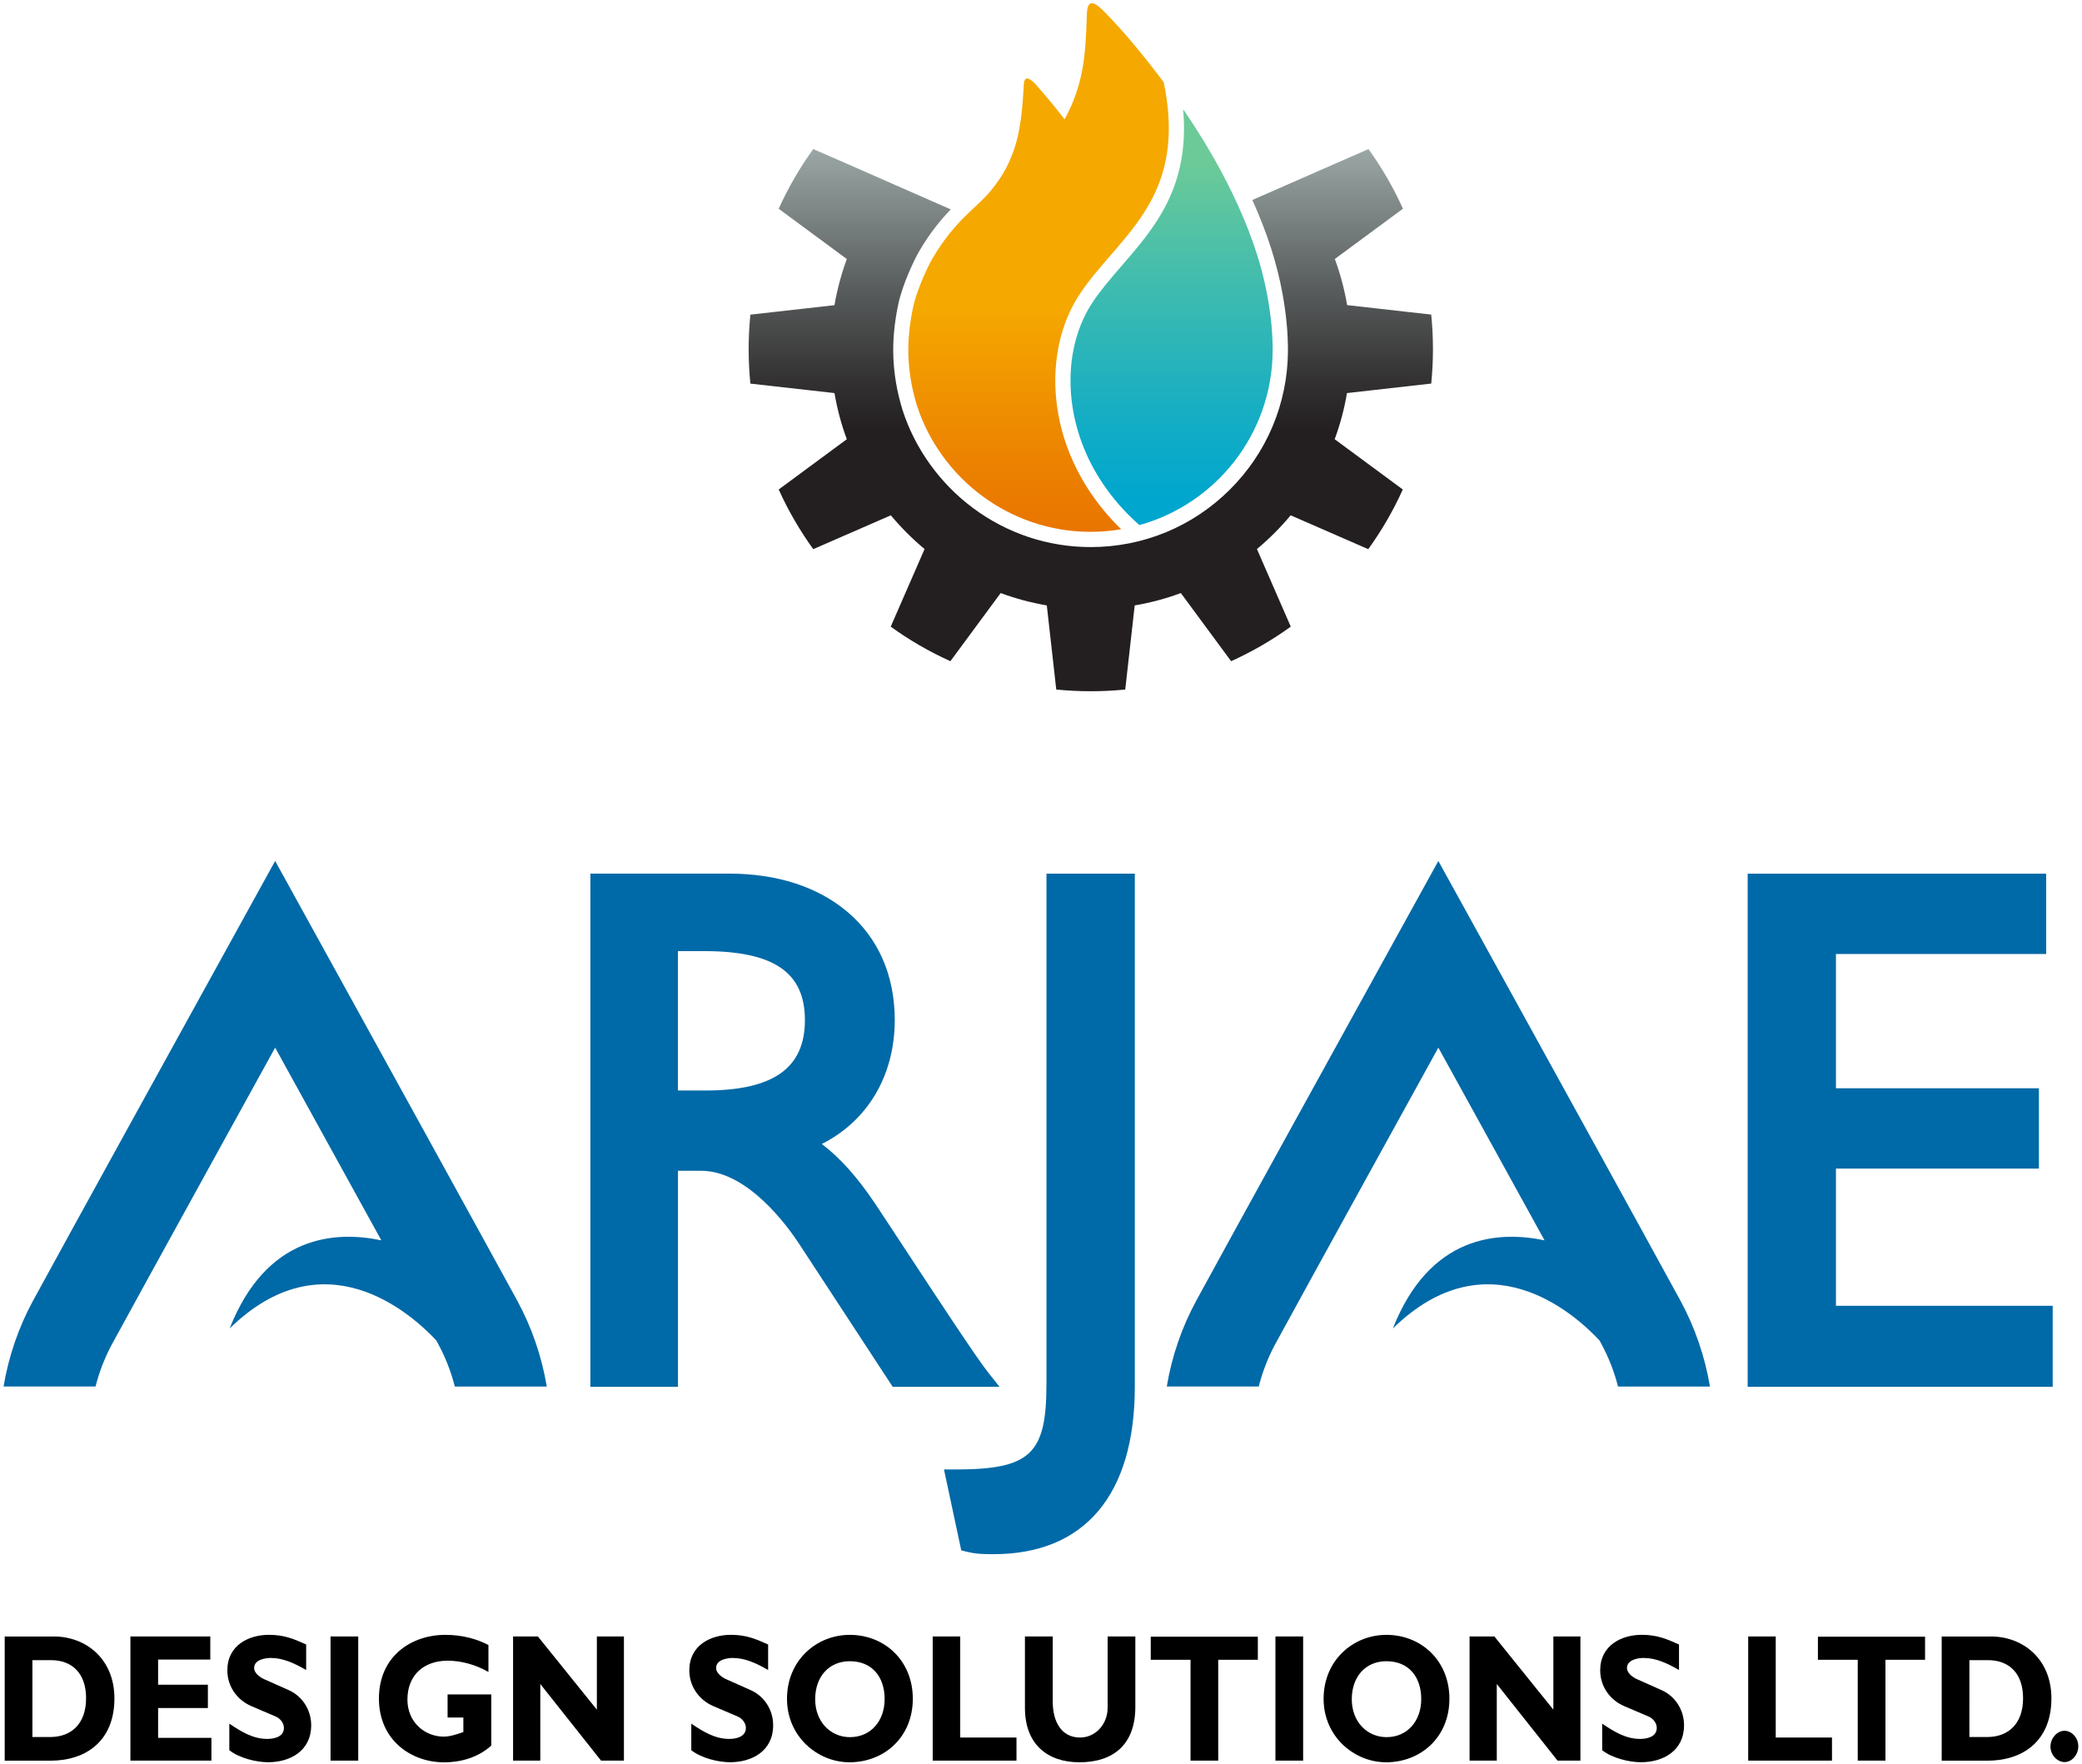 <svg xmlns="http://www.w3.org/2000/svg" xmlns:xlink="http://www.w3.org/1999/xlink" id="ARJAE" x="0px" y="0px" viewBox="0 0 389.39 329.86" xml:space="preserve"><g>	<g>		<g>			<path fill="#0069A7" d="M66.22,187.77l-14.76-26.76L36.7,187.77c-0.25,0.45-24.67,44.72-30.49,55.42    c-2.73,5.01-4.6,10.47-5.54,16.1h17.2c0.72-2.83,1.78-5.53,3.14-8.03c5.87-10.78,30.45-55.34,30.45-55.34    s10.85,19.68,19.86,36.04c-8.7-1.83-21.5-0.95-28.37,16.48c17.61-17.21,33.75-2.99,38.63,2.22c0.11,0.21,0.22,0.41,0.33,0.6    c1.37,2.51,2.43,5.2,3.15,8.04h17.2c-0.94-5.63-2.81-11.09-5.54-16.1C90.88,232.49,66.47,188.22,66.22,187.77z"></path>		</g>		<path fill="#0069A7" d="M314.26,243.19c-5.83-10.7-30.24-54.97-30.49-55.42l-14.76-26.76l-14.76,26.76   c-0.25,0.45-24.67,44.72-30.49,55.42c-2.73,5.01-4.6,10.47-5.54,16.1h17.2c0.72-2.83,1.78-5.53,3.14-8.03   c5.87-10.78,30.45-55.34,30.45-55.34s10.85,19.68,19.86,36.04c-8.7-1.83-21.5-0.95-28.37,16.48c17.61-17.21,33.75-2.99,38.63,2.22   c0.11,0.21,0.22,0.41,0.33,0.6c1.37,2.51,2.43,5.2,3.15,8.04h17.2C318.85,253.66,316.99,248.2,314.26,243.19z"></path>		<g>			<path fill="#0069A7" d="M184.8,256.66c-2.2-2.78-9.42-13.77-15.22-22.6c-2.26-3.44-4.39-6.69-5.93-9    c-3.35-4.97-6.44-8.44-9.95-11.12c8.6-4.34,13.64-12.8,13.64-23.19c0-8.34-3.07-15.34-8.89-20.25    c-5.53-4.66-13.14-7.12-22.02-7.12h-26.01v95.97h16.38v-40.4h4.32c8.74,0,16.24,10.46,18.34,13.67l17.5,26.73h19.98L184.8,256.66    z M126.79,177.87h4.87c13.06,0,18.88,3.98,18.88,12.9c0,8.98-5.91,13.17-18.61,13.17h-5.14V177.87z"></path>			<path fill="#0069A7" d="M195.71,258.92c0,13.07-3.04,15.89-17.11,15.89h-2.05l3.23,15.13l1.01,0.25    c1.83,0.46,3.46,0.46,5.03,0.46c17.04,0,26.42-11.12,26.42-31.32v-95.94h-16.52V258.92z"></path>			<polygon fill="#0069A7" points="343.37,244.2 343.37,218.54 381.33,218.54 381.33,203.52 343.37,203.52 343.37,178.41     382.69,178.41 382.69,163.39 326.86,163.39 326.86,259.35 383.91,259.35 383.91,244.2    "></polygon>		</g>	</g>	<g>		<path d="M10.04,306.04c6.06,0,11.36,4.22,11.36,11.58c0,8-5.36,11.65-11.96,11.65H0.88v-23.22H10.04z M6.06,324.84h3.56   c3.53-0.07,6.48-2.28,6.48-7.25c0-4.7-2.65-7.12-6.57-7.12H6.06V324.84z"></path>		<path d="M39.33,306.04v4.32h-9.76v4.7h9.31v4.36h-9.31v5.58h9.97v4.26H24.39v-23.22H39.33z"></path>		<path d="M57.26,307.54v4.77c-2.17-1.23-4.25-2.25-6.63-2.25c-0.99,0-3.1,0.31-3.1,1.87c0,1.02,1.18,1.8,1.9,2.11l4.58,2.04   c2.44,1.09,4.19,3.58,4.19,6.57c0,4.83-3.98,6.91-8.05,6.91c-2.23,0-5.42-0.78-7.26-2.25v-4.97c2.2,1.5,4.43,2.86,7.08,2.86   c1.18,0,3.13-0.31,3.13-2.08c0-0.95-0.78-1.8-1.54-2.11l-4.61-1.97c-2.5-1.09-4.43-3.54-4.43-6.67c0-4.7,4.01-6.64,7.81-6.64   C53.23,305.74,55.03,306.55,57.26,307.54z"></path>		<path d="M67,306.04v23.22h-5.18v-23.22H67z"></path>		<path d="M91.35,307.64v5.04c-2.32-1.33-5.03-2.11-7.62-2.11c-4.25,0-7.53,2.49-7.53,7.29c0,4.22,3.25,6.91,6.78,6.91   c1.21,0,2.47-0.44,3.68-0.85v-2.72h-2.95v-4.32h8.17v9.57c-2.44,2.21-5.7,3.13-8.8,3.13c-6.27,0-12.21-4.22-12.21-11.92   c0-7.93,6.06-11.92,12.42-11.92C86.56,305.74,89.27,306.55,91.35,307.64z"></path>		<path d="M100.6,306.04l11.03,13.69v-13.69h5.06v23.22h-4.28c0,0-11.09-13.99-11.36-14.33v14.33h-5.09v-23.22H100.6z"></path>		<path d="M143.66,307.54v4.77c-2.17-1.23-4.25-2.25-6.63-2.25c-0.99,0-3.1,0.31-3.1,1.87c0,1.02,1.18,1.8,1.9,2.11l4.58,2.04   c2.44,1.09,4.19,3.58,4.19,6.57c0,4.83-3.98,6.91-8.05,6.91c-2.23,0-5.42-0.78-7.26-2.25v-4.97c2.2,1.5,4.43,2.86,7.08,2.86   c1.18,0,3.13-0.31,3.13-2.08c0-0.95-0.78-1.8-1.54-2.11l-4.61-1.97c-2.5-1.09-4.43-3.54-4.43-6.67c0-4.7,4.01-6.64,7.81-6.64   C139.62,305.74,141.43,306.55,143.66,307.54z"></path>		<path d="M170.72,317.69c0,7.22-5.39,11.88-11.84,11.88c-5.94,0-11.69-4.77-11.69-11.88c0-7.15,5.48-11.95,11.75-11.95   C165.42,305.74,170.72,310.54,170.72,317.69z M152.46,317.79c0,4.19,2.86,7.08,6.51,7.08c3.86,0,6.48-3,6.48-7.12   c0-4.22-2.41-7.08-6.51-7.08C155.02,310.67,152.46,313.57,152.46,317.79z"></path>		<path d="M179.59,306.04v18.9h10.52v4.32h-15.67v-23.22H179.59z"></path>		<path d="M196.89,306.04v12.19c0,3.68,1.57,6.71,5.12,6.71c2.8,0,5.15-2.38,5.15-5.62v-13.28h5.18v13.14   c0,7.15-4.19,10.39-10.46,10.39c-5.94,0-10.19-3.34-10.19-10.18v-13.35H196.89z"></path>		<path d="M235.25,306.08v4.32h-7.41v18.86h-5.18V310.4h-7.44v-4.32H235.25z"></path>		<path d="M243.72,306.04v23.22h-5.18v-23.22H243.72z"></path>		<path d="M271.08,317.69c0,7.22-5.39,11.88-11.84,11.88c-5.94,0-11.69-4.77-11.69-11.88c0-7.15,5.48-11.95,11.75-11.95   C265.78,305.74,271.08,310.54,271.08,317.69z M252.82,317.79c0,4.19,2.86,7.08,6.51,7.08c3.86,0,6.48-3,6.48-7.12   c0-4.22-2.41-7.08-6.51-7.08C255.38,310.67,252.82,313.57,252.82,317.79z"></path>		<path d="M279.49,306.04l11.03,13.69v-13.69h5.06v23.22h-4.28c0,0-11.09-13.99-11.36-14.33v14.33h-5.09v-23.22H279.49z"></path>		<path d="M314.02,307.54v4.77c-2.17-1.23-4.25-2.25-6.63-2.25c-0.99,0-3.1,0.31-3.1,1.87c0,1.02,1.18,1.8,1.9,2.11l4.58,2.04   c2.44,1.09,4.19,3.58,4.19,6.57c0,4.83-3.98,6.91-8.05,6.91c-2.23,0-5.42-0.78-7.26-2.25v-4.97c2.2,1.5,4.43,2.86,7.08,2.86   c1.18,0,3.13-0.31,3.13-2.08c0-0.95-0.78-1.8-1.54-2.11l-4.61-1.97c-2.5-1.09-4.43-3.54-4.43-6.67c0-4.7,4.01-6.64,7.81-6.64   C309.99,305.74,311.79,306.55,314.02,307.54z"></path>		<path d="M332.11,306.04v18.9h10.52v4.32h-15.67v-23.22H332.11z"></path>		<path d="M360.04,306.08v4.32h-7.41v18.86h-5.18V310.4H340v-4.32H360.04z"></path>		<path d="M372.31,306.04c6.06,0,11.36,4.22,11.36,11.58c0,8-5.36,11.65-11.96,11.65h-8.56v-23.22H372.31z M368.33,324.84h3.56   c3.53-0.07,6.48-2.28,6.48-7.25c0-4.7-2.65-7.12-6.57-7.12h-3.47V324.84z"></path>		<path d="M388.7,326.57c0,1.57-1.18,2.96-2.56,2.96s-2.65-1.33-2.65-2.89c0-1.57,1.24-2.96,2.62-2.96S388.7,325.01,388.7,326.57z"></path>	</g>	<g>		<linearGradient id="SVGID_1_" gradientUnits="userSpaceOnUse" x1="204.016" y1="26.306" x2="204.016" y2="80.826">			<stop offset="0" style="stop-color:#9EACAA"></stop>			<stop offset="0.034" style="stop-color:#9AA6A5"></stop>			<stop offset="0.499" style="stop-color:#5A5E5E"></stop>			<stop offset="0.833" style="stop-color:#323031"></stop>			<stop offset="1" style="stop-color:#231F20"></stop>		</linearGradient>		<path fill="url(#SVGID_1_)" d="M267.68,71.73c0.21-2.12,0.32-4.27,0.32-6.45c0-2.18-0.11-4.33-0.32-6.45l-15.73-1.77   c-0.51-2.98-1.28-5.86-2.3-8.63l12.74-9.4c-1.78-3.95-3.95-7.68-6.45-11.15l-14.49,6.35l-7.23,3.17   c2.77,6.12,4.62,11.87,5.64,17.51c0.71,3.89,1.04,7.43,1.02,10.84c-0.09,9.78-3.96,18.97-10.91,25.86   c-6.95,6.9-16.18,10.7-25.97,10.7c-7.96,0-15.57-2.52-21.99-7.28c-6.2-4.6-10.9-11.13-13.23-18.41l-0.01-0.03l-0.01-0.03   c-1.98-6.59-2.22-12.63-0.78-19.56c0.77-3.77,3.03-8.47,3.94-10.03c2.03-3.48,4.09-5.93,5.9-7.81l-11.22-4.93l-8.14-3.58   l-6.36-2.77c-2.51,3.47-4.68,7.21-6.46,11.16l12.74,9.4c-1.02,2.77-1.8,5.65-2.31,8.63l-15.73,1.77   c-0.21,2.12-0.32,4.27-0.32,6.45c0,2.18,0.11,4.33,0.32,6.45l15.73,1.77c0.51,2.98,1.28,5.86,2.31,8.63l-12.74,9.4   c1.78,3.95,3.95,7.68,6.46,11.16l14.51-6.33c1.91,2.29,4.02,4.4,6.31,6.31l-6.33,14.51c3.47,2.51,7.21,4.68,11.16,6.46l9.4-12.74   c2.77,1.02,5.65,1.8,8.63,2.31l1.77,15.73c2.12,0.21,4.27,0.32,6.45,0.32s4.33-0.11,6.45-0.32l1.77-15.73   c2.98-0.51,5.86-1.28,8.63-2.31l9.4,12.74c3.95-1.78,7.68-3.95,11.16-6.46l-6.33-14.51c2.29-1.91,4.4-4.02,6.31-6.31l14.51,6.33   c2.51-3.47,4.68-7.21,6.46-11.16l-12.74-9.4c1.02-2.77,1.8-5.65,2.3-8.63L267.68,71.73z"></path>	</g>	<g>		<linearGradient id="SVGID_2_" gradientUnits="userSpaceOnUse" x1="194.257" y1="57.667" x2="194.257" y2="102.189">			<stop offset="0" style="stop-color:#F5A800"></stop>			<stop offset="0.621" style="stop-color:#EC8300"></stop>			<stop offset="1" style="stop-color:#E87200"></stop>		</linearGradient>		<path fill="url(#SVGID_2_)" d="M200.05,84.8c-4.18-10.38-3.43-21.84,1.96-29.9c1.67-2.5,3.7-4.84,5.66-7.11   c6.66-7.67,13.49-15.56,9.98-32.4c-3.41-4.54-7.05-9.06-11.06-13.15c-0.47-0.48-1.59-1.63-2.32-1.63c-0.03,0-0.06,0-0.09,0   c-0.95,0.03-0.89,1.87-0.93,2.76c-0.24,6.77-0.52,12.28-4.14,18.95c-1.66-2.17-3.62-4.51-5.43-6.57c-0.29-0.33-1.1-1.07-1.57-1.07   c-0.01,0-0.02,0-0.02,0c-0.67,0.01-0.6,1.18-0.64,1.75c-0.44,7.11-1.05,13.22-6.27,19.39c-2.47,3-6.59,5.34-10.82,12.59   c-0.86,1.47-2.94,5.88-3.61,9.17c-1.21,5.82-1.32,11.39,0.71,18.17c4.41,13.7,17.35,23.71,32.51,23.71c1.95,0,3.86-0.17,5.72-0.49   C204.48,93.92,201.6,88.65,200.05,84.8z"></path>	</g>	<linearGradient id="SVGID_3_" gradientUnits="userSpaceOnUse" x1="219.123" y1="30.393" x2="219.123" y2="93.69">		<stop offset="0" style="stop-color:#6CCA98"></stop>		<stop offset="0.374" style="stop-color:#3EBBAF"></stop>		<stop offset="0.79" style="stop-color:#11ACC6"></stop>		<stop offset="1" style="stop-color:#00A6CE"></stop>	</linearGradient>	<path fill="url(#SVGID_3_)" d="M237.05,55.42c-1.22-6.72-3.58-13.08-6.55-19.23c-2.67-5.53-5.79-10.76-9.22-15.76  c1.3,14.51-5.36,22.2-11.45,29.23c-1.99,2.3-3.88,4.47-5.45,6.82c-4.87,7.29-5.52,17.74-1.69,27.25  c1.57,3.91,4.62,9.38,10.41,14.47c14.28-3.96,24.78-16.98,24.92-32.48C238.05,62.35,237.69,58.91,237.05,55.42z"></path></g></svg>